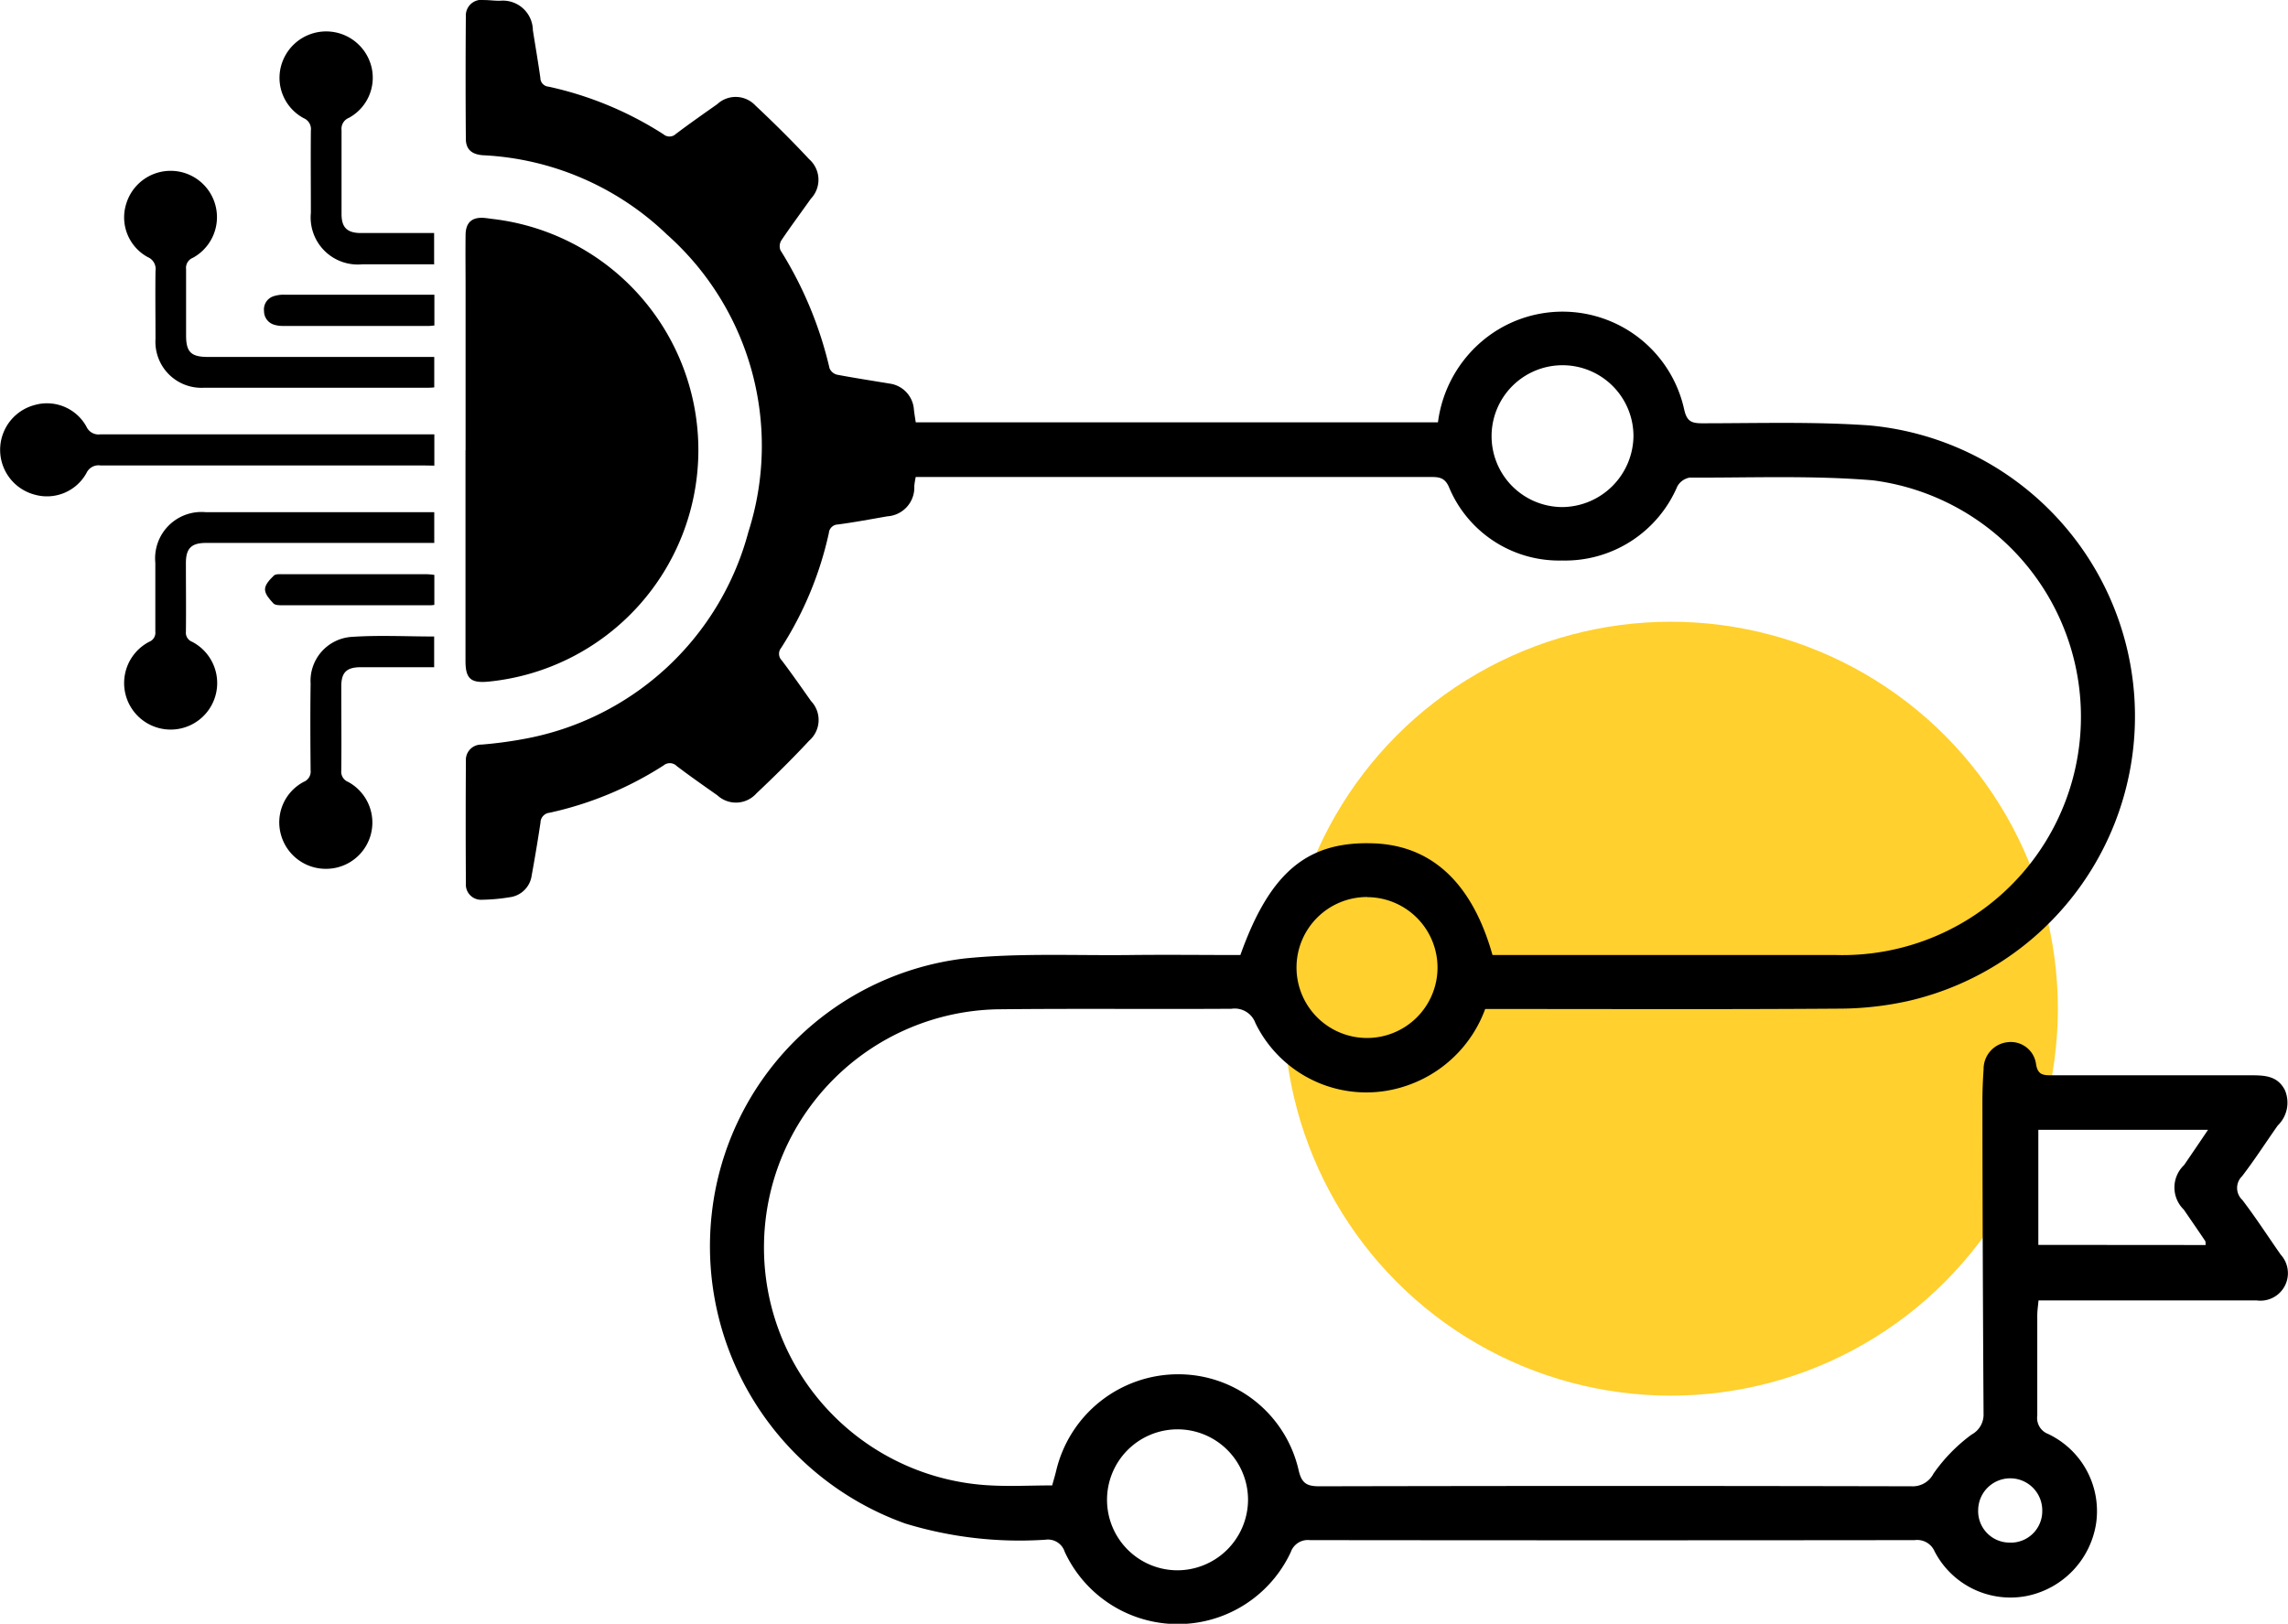 <svg xmlns="http://www.w3.org/2000/svg" xmlns:xlink="http://www.w3.org/1999/xlink" width="51.924" height="36.861" viewBox="0 0 51.924 36.861">
  <defs>
    <clipPath id="clip-path">
      <rect id="Rectangle_746" data-name="Rectangle 746" width="51.924" height="36.862"/>
    </clipPath>
  </defs>
  <g id="Group_556" data-name="Group 556" transform="translate(-315.5 -6562.638)">
    <ellipse id="Ellipse_2" data-name="Ellipse 2" cx="8.784" cy="8.784" rx="8.784" ry="8.784" transform="translate(344.633 6576.752)" fill="#ffd02e"/>
    <g id="Group_530" data-name="Group 530" transform="translate(315.5 6562.638)">
      <g id="Group_529" data-name="Group 529" clip-path="url(#clip-path)">
        <path id="Path_7669" data-name="Path 7669" d="M170.907,75.281c.028.115.059.229.09.353h12.113a2.9,2.9,0,0,1,1.051-1.884,2.826,2.826,0,0,1,4.536,1.589c.059.268.162.316.4.317,1.267,0,2.538-.04,3.8.048a6.631,6.631,0,0,1,.9,13.063,7.325,7.325,0,0,1-1.613.177c-2.523.018-5.045.008-7.568.008h-.434a2.884,2.884,0,0,1-1.861,1.766,2.8,2.8,0,0,1-3.353-1.445.5.5,0,0,0-.544-.326c-1.774.011-3.549-.008-5.323.012a5.408,5.408,0,0,0-.146,10.808c.456.025.914,0,1.4,0,.033-.119.067-.231.094-.345a2.845,2.845,0,0,1,2.767-2.178,2.8,2.8,0,0,1,2.73,2.168c.067.3.178.376.475.375q6.717-.015,13.434,0a.529.529,0,0,0,.5-.287,3.8,3.8,0,0,1,.865-.887.513.513,0,0,0,.272-.476q-.022-3.529-.026-7.058c0-.253.009-.507.027-.759a.611.611,0,0,1,.55-.615.578.578,0,0,1,.641.505c.04.239.164.247.349.247,1.509,0,3.018,0,4.526,0,.312,0,.608.011.773.34a.722.722,0,0,1-.164.8c-.271.384-.525.782-.812,1.154a.371.371,0,0,0,.008.535c.306.4.582.829.873,1.244a.624.624,0,0,1-.545,1.038c-1.509,0-3.018,0-4.526,0h-.427c-.011.124-.027.228-.028.332,0,.76,0,1.521,0,2.281a.389.389,0,0,0,.246.418,1.938,1.938,0,0,1,1.09,2.024,1.989,1.989,0,0,1-1.566,1.652,1.938,1.938,0,0,1-2.1-1.01.43.43,0,0,0-.452-.256q-6.862.008-13.724,0a.41.41,0,0,0-.435.272,2.828,2.828,0,0,1-5.13-.006A.4.4,0,0,0,174.2,101a8.878,8.878,0,0,1-3.179-.368,6.684,6.684,0,0,1-4.388-7.06,6.559,6.559,0,0,1,5.716-5.765c1.243-.129,2.506-.066,3.76-.08.842-.01,1.685,0,2.517,0,.672-1.885,1.523-2.591,3.028-2.535,1.318.05,2.233.9,2.694,2.535h7.807a5.411,5.411,0,0,0,.827-10.776c-1.379-.115-2.773-.057-4.16-.062a.4.4,0,0,0-.28.2,2.77,2.77,0,0,1-2.617,1.682,2.705,2.705,0,0,1-2.571-1.681c-.094-.2-.219-.215-.4-.215q-5.92,0-11.841,0a.355.355,0,0,0-.382.235m29.8,17.2c0-.044,0-.072-.007-.089-.161-.239-.325-.477-.488-.715a.7.7,0,0,1,.007-1.011c.173-.253.346-.507.543-.8h-3.851v2.612Zm-19.024-7.9A1.6,1.6,0,1,0,183.1,88.04a1.6,1.6,0,0,0-1.591-1.627M178.8,100.088a1.6,1.6,0,1,0-1.607,1.606,1.607,1.607,0,0,0,1.607-1.606m8.747-24.143a1.61,1.61,0,1,0-1.616,1.613,1.631,1.631,0,0,0,1.616-1.613m8.537,25.121a.714.714,0,0,0,.74-.72.727.727,0,0,0-1.454-.026.713.713,0,0,0,.714.745" transform="translate(-150.477 -66.047)"/>
        <path id="Path_7670" data-name="Path 7670" d="M119.4,9.605c-.015-.1-.032-.2-.044-.3a.639.639,0,0,0-.565-.6c-.393-.066-.787-.126-1.179-.2a.253.253,0,0,1-.171-.144,8.777,8.777,0,0,0-1.115-2.682.256.256,0,0,1,.022-.225c.215-.319.446-.629.668-.943a.623.623,0,0,0-.04-.9c-.391-.42-.8-.825-1.218-1.217a.613.613,0,0,0-.866-.03c-.315.222-.631.443-.938.675a.21.21,0,0,1-.284.007,7.952,7.952,0,0,0-2.606-1.08.2.2,0,0,1-.186-.2c-.051-.361-.113-.721-.17-1.081a.681.681,0,0,0-.744-.669C109.839.018,109.718,0,109.6,0a.355.355,0,0,0-.413.369q-.011,1.39,0,2.78c0,.239.132.356.389.374a6.473,6.473,0,0,1,4.175,1.8,6.417,6.417,0,0,1,1.848,6.751,6.466,6.466,0,0,1-5.095,4.7,9.388,9.388,0,0,1-.964.128.347.347,0,0,0-.352.368q-.009,1.39,0,2.78a.345.345,0,0,0,.368.374,4.214,4.214,0,0,0,.625-.057.575.575,0,0,0,.5-.494c.073-.4.14-.8.2-1.2a.228.228,0,0,1,.206-.224,7.9,7.9,0,0,0,2.587-1.074.222.222,0,0,1,.3.015c.3.228.612.446.922.664a.62.62,0,0,0,.882-.041c.412-.389.817-.788,1.2-1.2a.622.622,0,0,0,.042-.9c-.218-.309-.435-.62-.663-.922a.212.212,0,0,1-.014-.285,7.984,7.984,0,0,0,1.082-2.606.211.211,0,0,1,.207-.195c.375-.05.747-.12,1.12-.185a.654.654,0,0,0,.612-.685c.007-.086.026-.171.04-.256Z" transform="translate(-98.615 0.001)"/>
        <path id="Path_7671" data-name="Path 7671" d="M109.181,56.376q0,2.394,0,4.788c0,.408.126.507.535.466a5.282,5.282,0,0,0,.093-10.5c-.067-.008-.134-.019-.2-.025-.278-.023-.422.1-.426.383-.005.406,0,.811,0,1.217v3.672" transform="translate(-98.617 -46.158)"/>
        <path id="Path_7672" data-name="Path 7672" d="M9.857,96.085v-.71H9.6q-3.661,0-7.323,0a.3.3,0,0,1-.315-.174,1.021,1.021,0,0,0-1.178-.491,1.052,1.052,0,0,0,0,2.033,1.024,1.024,0,0,0,1.179-.491.3.3,0,0,1,.316-.171q3.661,0,7.323,0Z" transform="translate(0 -85.515)"/>
        <path id="Path_7673" data-name="Path 7673" d="M36.162,44.971v-.69H31.03c-.387,0-.5-.109-.5-.491,0-.5,0-1,0-1.5a.247.247,0,0,1,.157-.261A1.052,1.052,0,1,0,29.173,40.8a1.026,1.026,0,0,0,.488,1.215.292.292,0,0,1,.175.314c-.007.514,0,1.028,0,1.542a1.044,1.044,0,0,0,1.1,1.109q2.526,0,5.052,0c.053,0,.106,0,.175-.008" transform="translate(-26.307 -36.178)"/>
        <path id="Path_7674" data-name="Path 7674" d="M36.152,120.887v-.7H30.968a1.052,1.052,0,0,0-1.146,1.149c0,.521,0,1.041,0,1.562a.22.22,0,0,1-.139.231,1.056,1.056,0,1,0,.974,0,.22.22,0,0,1-.141-.229c.006-.521,0-1.041,0-1.562,0-.329.125-.453.455-.453h5.175" transform="translate(-26.297 -108.56)"/>
        <path id="Path_7675" data-name="Path 7675" d="M69.044,149.951v-.7c-.637,0-1.265-.034-1.889.01a1,1,0,0,0-.915,1.059c-.009.655-.006,1.311,0,1.967a.252.252,0,0,1-.157.264,1.039,1.039,0,0,0-.514,1.206,1.054,1.054,0,0,0,1.025.768,1.05,1.05,0,0,0,.5-1.972.25.25,0,0,1-.158-.261c.007-.635,0-1.271,0-1.906,0-.319.118-.437.443-.438.547,0,1.093,0,1.659,0" transform="translate(-59.191 -134.802)"/>
        <path id="Path_7676" data-name="Path 7676" d="M69.036,12.576v-.7H68c-.216,0-.433,0-.649,0-.295-.008-.415-.132-.416-.428,0-.636,0-1.272,0-1.908a.267.267,0,0,1,.165-.278,1.037,1.037,0,0,0,.519-1.136,1.059,1.059,0,0,0-2-.2,1.038,1.038,0,0,0,.458,1.343.269.269,0,0,1,.162.282c-.006.622,0,1.245,0,1.867a1.069,1.069,0,0,0,1.176,1.167h1.628" transform="translate(-59.184 -6.586)"/>
        <path id="Path_7677" data-name="Path 7677" d="M65.824,69.832v-.7h-.2q-1.6,0-3.2,0a.74.74,0,0,0-.257.037.315.315,0,0,0-.209.336.32.32,0,0,0,.243.312.623.623,0,0,0,.18.024q1.661,0,3.322,0c.033,0,.065-.005.117-.01" transform="translate(-55.966 -62.442)"/>
        <path id="Path_7678" data-name="Path 7678" d="M65.96,135.414v-.682c-.057-.006-.109-.015-.161-.015q-1.634,0-3.267,0c-.074,0-.173-.009-.215.032-.089.088-.2.2-.2.312s.106.228.191.319c.04.043.14.042.212.042q1.664,0,3.328,0c.033,0,.065,0,.116-.009" transform="translate(-56.103 -121.682)"/>
      </g>
    </g>
  </g>
</svg>
